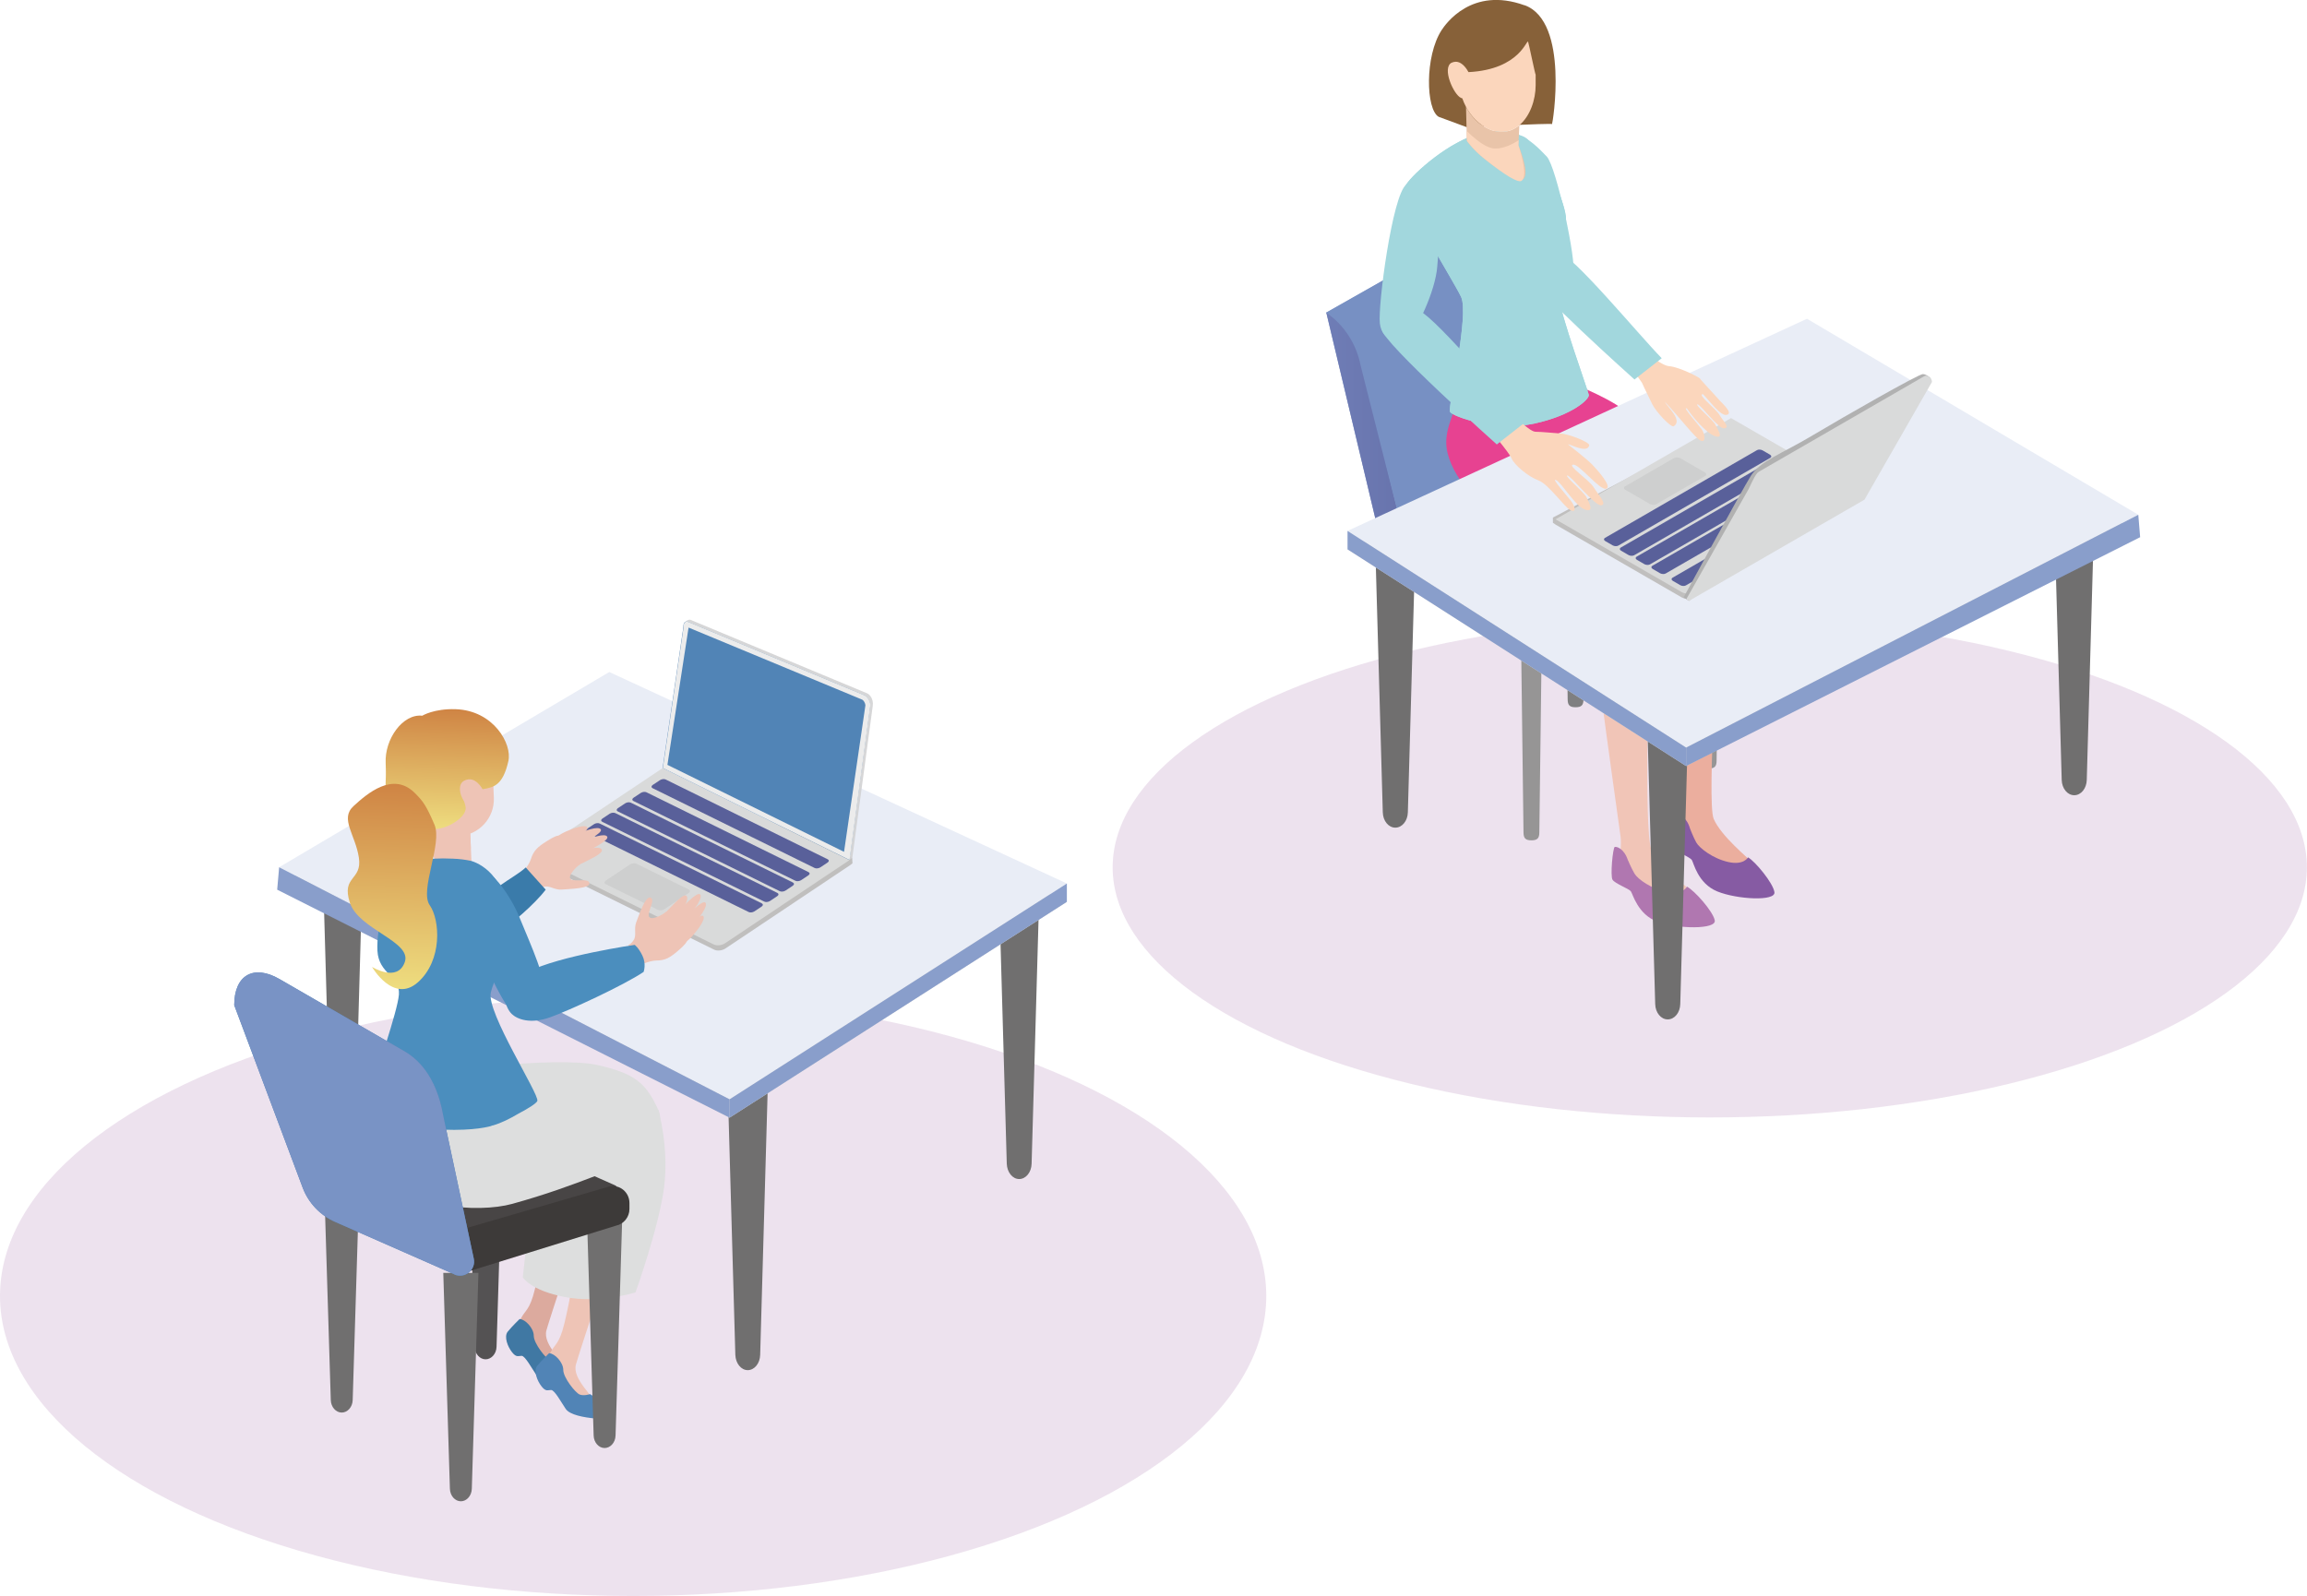 <?xml version="1.0" encoding="UTF-8"?><svg xmlns="http://www.w3.org/2000/svg" xmlns:xlink="http://www.w3.org/1999/xlink" viewBox="0 0 212.65 147.15"><defs><style>.cls-1{fill:#cecfcf;}.cls-2{fill:#3d3a39;}.cls-3{fill:#c0bfbe;}.cls-4{fill:#876139;}.cls-5{fill:rgba(187,141,190,.25);}.cls-6{fill:#625349;}.cls-7{fill:#969595;}.cls-8{fill:#ebae9e;}.cls-9{fill:#899ecb;}.cls-10{fill:url(#_称未設定グラデーション_9);}.cls-11{isolation:isolate;}.cls-12{opacity:.87;}.cls-12,.cls-13{fill:#d0d0d1;}.cls-14{fill:#4078a3;}.cls-15{fill:#7790c3;}.cls-16{fill:url(#_称未設定グラデーション_7);}.cls-17{fill:#b077b0;}.cls-18{fill:#d9dada;}.cls-19{fill:url(#_称未設定グラデーション_14);}.cls-20,.cls-21{fill:#eec4b6;}.cls-20,.cls-22{mix-blend-mode:multiply;}.cls-23{clip-path:url(#clippath-1);}.cls-24{fill:#59609a;}.cls-22{fill:#dcaa9e;}.cls-25{fill:#e9c4a9;}.cls-26{fill:#4b8ebe;}.cls-27{fill:#706f6f;}.cls-28{fill:#5184b6;}.cls-29{fill:#f1c5b7;}.cls-30{fill:none;}.cls-31{fill:#e74291;}.cls-32{fill:#b1b1b1;}.cls-33{fill:#7993c5;}.cls-34{fill:#7f7f80;}.cls-35{fill:#e9edf6;}.cls-36{fill:#865ba3;}.cls-37{fill:#dddede;}.cls-38{fill:#a2d7dd;}.cls-39{fill:#fbd6bc;}.cls-40{fill:url(#_称未設定グラデーション_9-2);}.cls-41{fill:#3a7baa;}.cls-42{fill:#ececec;}.cls-43{fill:#545253;}.cls-44{fill:#484545;}.cls-45{fill:#dddcdc;}</style><linearGradient id="_称未設定グラデーション_7" x1="-96.9" y1="43.81" x2="-75.68" y2="43.81" gradientTransform="translate(46.57) rotate(-180) scale(1 -1)" gradientUnits="userSpaceOnUse"><stop offset="0" stop-color="#596099"/><stop offset="1" stop-color="#6f7db6"/></linearGradient><clipPath id="clippath-1"><path class="cls-30" d="M136.5,11.46c.57,.43,1.22,.7,1.9,.7,.64,0,1.19-.23,1.65-.61l-.09,1.85s.99,2.79,.29,3.27c-.31,.21-1.45-.45-3.42-2.03-1.05-.84-1.61-1.65-1.61-1.65l-.03-1.24-.05-1.9c.34,.64,.81,1.21,1.37,1.63Z"/></clipPath><linearGradient id="_称未設定グラデーション_14" x1="-724.23" y1="55.05" x2="-724.23" y2="62.14" gradientTransform="translate(762.47 -18.53) rotate(-2.38)" gradientUnits="userSpaceOnUse"><stop offset="0" stop-color="#cc7889"/><stop offset="1" stop-color="#e19b92"/></linearGradient><linearGradient id="_称未設定グラデーション_9" x1="-255.94" y1="71.02" x2="-255.94" y2="82.17" gradientTransform="translate(-212.18 -13.75) rotate(-178.18) scale(1 -1)" gradientUnits="userSpaceOnUse"><stop offset="0" stop-color="#cf8444"/><stop offset="1" stop-color="#eedd7f"/></linearGradient><linearGradient id="_称未設定グラデーション_9-2" x1="-31.64" y1="73.32" x2="-30.95" y2="92.21" gradientTransform="translate(4.47 -.89) rotate(179.72) scale(1 -1)" xlink:href="#_称未設定グラデーション_9"/></defs><g class="cls-11"><g id="_イヤー_2"><g id="_イヤー_1-2"><g><g><path class="cls-38" d="M142.58,14.44c-1.71-1.82-2.8-2.45-3.47-1.07-.67,1.37,2.34,10.51,3.17,11.8,.84,1.29,2.31,.9,2.71,.02s-1.53-9.81-2.41-10.75Z"/><ellipse class="cls-5" cx="157.6" cy="79.97" rx="55.04" ry="23.06"/><g><path class="cls-7" d="M128.88,71.82c.56,0,.74-.19,.74-.75l.28-22.12c0-.56-.45-1.01-1.01-1.01-.56,0-1.01,.45-1.01,1.01l.28,22.12c0,.56,.18,.75,.74,.75Z"/><path class="cls-7" d="M141.15,77.48c.56,0,.74-.19,.74-.75l.28-22.12c0-.56-.45-1.01-1.01-1.01-.56,0-1.01,.45-1.01,1.01l.28,22.12c0,.56,.18,.75,.74,.75Z"/><path class="cls-34" d="M145.22,65.21c.56,0,.74-.19,.74-.75l.28-22.12c0-.56-.45-1.01-1.01-1.01-.56,0-1.01,.45-1.01,1.01l.28,22.12c0,.56,.18,.75,.74,.75Z"/><path class="cls-7" d="M157.49,70.86c.56,0,.74-.19,.74-.75l.28-22.12c0-.56-.45-1.01-1.01-1.01-.56,0-1.01,.45-1.01,1.01l.28,22.12c0,.56,.18,.75,.74,.75Z"/><g><polygon class="cls-9" points="127.06 49.02 143.68 39.61 138.87 19.4 122.25 28.82 127.06 49.02"/><g><polygon class="cls-6" points="129.11 50.52 143.47 58.81 160.04 49.24 145.69 40.96 129.11 50.52"/><path class="cls-9" d="M145.69,38.74l12.43,7.18c1.19,.69,1.92,1.95,1.92,3.32h0l-16.57,9.57h0c0-1.37-.73-2.64-1.92-3.32l-12.43-7.18,16.57-9.57Z"/></g><path class="cls-16" d="M124.88,30.84l4.23,17.46,13.21,7.62c.71,.41,1.15,1.17,1.15,1.99v.89l-14.35-8.29-2.06-1.5-4.81-20.21,2.4,1.67c.12,.08,.21,.21,.24,.35Z"/><path class="cls-15" d="M138.87,19.4h0c1.66,1.16,2.8,2.92,3.17,4.9l3.69,14.59-16.62,9.42-3.69-14.59c-.38-1.99-1.52-3.75-3.17-4.9h0l16.62-9.42Z"/></g></g><path class="cls-4" d="M140.53,.49c-4.88-1.77-7.29,1.74-7.65,2.29-1.56,2.4-1.45,7.31-.27,7.99l2.57,.95s7.81-.37,7.88-.28c.04,.05,1.63-9.45-2.53-10.96Z"/><g><path class="cls-8" d="M154.79,52.82c-.78,1.49-1,6.7-.82,8.94,.18,2.24,1.15,11.81,1.22,12.48s-.14,1.91-.14,1.91c0,0,1.75,2.69,1.94,2.99s3.02,1.2,3.65,1.13,1.13-.43,.81-.8-2.81-2.38-3.49-3.97c-.68-1.58,.58-19.58,.58-19.58l-3.77-3.09Z"/><path class="cls-36" d="M155.79,76.43c-.31-1.12-1-1.33-1.17-1.29s-.53,2.66-.32,3.02,1.47,.88,1.64,1.12,.54,2.17,2.35,2.91c1.81,.74,5.4,.93,5.27,.07s-1.76-2.82-2.43-3.21c0,0-.39,.75-1.82,.43-1.44-.32-2.68-1.3-2.96-1.81s-.56-1.25-.56-1.25Z"/></g><path class="cls-29" d="M148.15,55.77c-.72,1.51-.74,6.73-.47,8.96s1.61,11.75,1.7,12.43-.06,1.91-.06,1.91c0,0,1.86,2.62,2.06,2.91s3.06,1.08,3.7,.99,1.11-.48,.78-.83-2.9-2.27-3.64-3.83-.18-19.59-.18-19.59l-3.88-2.95Z"/><path class="cls-17" d="M150.06,79.33c-.36-1.11-1.05-1.29-1.22-1.24s-.43,2.68-.2,3.03,1.5,.82,1.68,1.05,.63,2.15,2.47,2.82c1.84,.67,5.44,.72,5.27-.13s-1.87-2.75-2.56-3.11c0,0-.36,.77-1.8,.5-1.45-.26-2.73-1.19-3.03-1.69-.3-.5-.6-1.23-.6-1.23Z"/><path class="cls-31" d="M134.68,36.15c-.83,2.36-1.72,3.84-1.23,5.7,1.41,5.34,10.16,9.43,11.64,10.41s1.42,2.06,1.18,2.65-.4,3.96-.4,3.96c0,0,2.56,1.64,5.45,1.59,2.9-.05,8.34-4.75,8.34-4.75,0,0,1.63-3.5,.65-6.99-.98-3.49-8.79-9.57-10.65-10.95-1.87-1.37-5.11-2.55-5.11-2.55l-9.87,.93Z"/><path class="cls-38" d="M136.48,12.29c-2.88,.7-6.24,3.73-6.87,4.74s4.26,8.66,5.06,10.33c.8,1.67-1.26,10.2-1.01,10.62s4.18,1.85,7.74,1.08c3.56-.77,5.12-2.27,5.05-2.65s-2.69-7.65-2.69-8.8c0-1.15,.74-5.9,.57-7.64s-2.48-6.74-3.91-7.37-2.65-.63-3.94-.31Z"/><path class="cls-38" d="M136.48,12.29c-2.88,.7-6.24,3.73-6.87,4.74s4.26,8.66,5.06,10.33c.8,1.67-1.26,10.2-1.01,10.62s4.18,1.85,7.74,1.08c3.56-.77,5.12-2.27,5.05-2.65s-2.69-7.65-2.69-8.8c0-1.15,.74-5.9,.57-7.64s-2.48-6.74-3.91-7.37-2.65-.63-3.94-.31Z"/><path class="cls-25" d="M136.5,11.46c.57,.43,1.22,.7,1.9,.7,.64,0,1.19-.23,1.65-.61l-.09,1.85s1.13,2.65,.42,3.13c-.31,.21-1.59-.31-3.56-1.89-1.05-.84-1.61-1.65-1.61-1.65l-.03-1.24-.05-1.9c.34,.64,.81,1.21,1.37,1.63Z"/><g class="cls-23"><path class="cls-39" d="M134.52,11.37s1.93,2.23,3.19,2.32c1.26,.08,2.58-.98,2.58-.98l4.08,5.81-1.58,1.85-4.41-1.44-2.86-4.92-1-2.64Z"/></g><path class="cls-39" d="M133.83,5.78c.05-.03,.11-.05,.16-.06,.11-.03,.22-.03,.32-.02,.51,.08,.89,.65,1.05,.95,4.83-.25,5.37-3.16,5.5-2.78,.08,.24,.63,2.93,.69,3.02v.96c0,1.38-.53,2.88-1.51,3.7-.46,.38-1.01,.61-1.65,.61-.68,0-1.33-.27-1.9-.7-.56-.42-1.03-.99-1.37-1.63-.13-.25-.24-.5-.33-.76-.03-.01-.07-.03-.11-.04-.67-.26-1.82-2.79-.86-3.26Z"/><g><g><path class="cls-27" d="M128.62,76.31h0c.62,0,1.13-.62,1.15-1.41l.69-24.41h-3.69l.69,24.41c.02,.79,.53,1.41,1.15,1.41Z"/><path class="cls-27" d="M153.73,93.99h0c.62,0,1.13-.62,1.15-1.41l.69-24.41h-3.69l.69,24.41c.02,.79,.53,1.41,1.15,1.41Z"/><path class="cls-27" d="M171.99,59.88h0c.62,0,1.13-.62,1.15-1.41l.69-24.41h-3.69l.69,24.41c.02,.79,.53,1.41,1.15,1.41Z"/><path class="cls-27" d="M191.2,73.32h0c.62,0,1.13-.62,1.15-1.41l.69-24.41h-3.69l.69,24.41c.02,.79,.53,1.41,1.15,1.41Z"/><g><polygon class="cls-45" points="197.1 49.15 155.42 70.63 124.21 50.65 166.56 31.08 197.1 49.15"/><polygon class="cls-35" points="197.1 47.46 155.42 68.93 124.21 48.95 166.56 29.39 197.1 47.46"/><polygon class="cls-9" points="124.21 48.95 124.21 50.65 155.42 70.63 155.42 68.93 124.21 48.95"/><polygon class="cls-9" points="155.42 68.93 155.42 70.63 197.27 49.53 197.1 47.46 155.42 68.93"/></g></g><g><g><path class="cls-3" d="M143.39,48.37l-.25-.17v-.48l16.42-8.68,11.68,6.26c.3,.17,.26,.88,0,1.03l-15.22,8.79c-.26,.15-.71,.13-1.01-.04l-11.61-6.7Z"/><path class="cls-18" d="M143.39,47.88l16.17-9.33,11.61,6.7c.3,.17,.33,.44,.07,.59l-15.22,8.79c-.26,.15-.71,.13-1.01-.04l-11.61-6.7Z"/><path class="cls-24" d="M163.19,42.21l-14.03,8.1c-.13,.07-.35,.06-.5-.02l-.69-.4c-.15-.09-.16-.21-.04-.29l14.03-8.1c.13-.07,.35-.06,.5,.02l.69,.4c.15,.09,.16,.21,.04,.29Z"/><path class="cls-24" d="M164.65,43.1l-14.03,8.1c-.13,.07-.35,.06-.5-.02l-.69-.4c-.15-.09-.16-.21-.04-.29l14.03-8.1c.13-.07,.35-.06,.5,.02l.69,.4c.15,.09,.16,.21,.04,.29Z"/><path class="cls-24" d="M166.11,43.94l-14.03,8.1c-.13,.07-.35,.06-.5-.02l-.69-.4c-.15-.09-.16-.21-.04-.29l14.03-8.1c.13-.07,.35-.06,.5,.02l.69,.4c.15,.09,.16,.21,.04,.29Z"/><path class="cls-24" d="M167.56,44.78l-14.03,8.1c-.13,.07-.35,.06-.5-.02l-.69-.4c-.15-.09-.16-.21-.04-.29l14.03-8.1c.13-.07,.35-.06,.5,.02l.69,.4c.15,.09,.16,.21,.04,.29Z"/><path class="cls-24" d="M169.42,45.88l-14.03,8.1c-.13,.07-.35,.06-.5-.02l-.69-.4c-.15-.09-.16-.21-.04-.29l14.03-8.1c.13-.07,.35-.06,.5,.02l.69,.4c.15,.09,.16,.21,.04,.29Z"/><path class="cls-1" d="M157.18,43.88l-4.52,2.61c-.15,.09-.41,.07-.58-.02l-2.25-1.3c-.17-.1-.19-.25-.04-.33l4.52-2.61c.15-.09,.41-.07,.58,.02l2.25,1.3c.17,.1,.19,.25,.04,.33Z"/></g><g><polygon class="cls-13" points="155.44 55.24 155.69 55.4 155.9 54.7 155.44 55.24"/><path class="cls-32" d="M155.69,55.4l-.51-.31s5.31-9.77,6.19-11.19,2.84-2.04,5.71-3.76c2.88-1.72,9.79-5.67,10.17-5.65s.73,.41,.73,.41l-22.29,20.5Z"/><path class="cls-18" d="M155.69,55.4l16.17-9.33,6.22-10.85s0-.06-.01-.09h0c0-.08-.03-.14-.07-.2,0,0-.01-.02-.02-.03-.12-.15-.33-.26-.44-.26-.06,0-.12,.02-.19,.06l-15.22,8.79c-.1,.06-.19,.15-.26,.26-.17,.25-.49,.91-.7,1.36l-5.73,10.13,.25,.16Z"/></g></g></g><g><path class="cls-38" d="M132.45,19.67c-.8-2.54-1.56-3.65-2.84-2.64s-2.62,11.17-2.42,12.8,1.8,1.94,2.59,1.28,2.52-4.22,2.7-6.53c.17-2.32,.38-3.6-.03-4.91Z"/><path class="cls-39" d="M139.75,38.49s1.27,1.32,1.8,1.32,1.58,.11,2.32,.16,2.68,.8,2.62,1.09c-.17,.79-1.75-.12-1.96-.09,0,0,1.74,1.35,2.24,1.87s1.87,2.06,1.27,2.22-2.48-2.3-3.04-2.22,1.45,1.37,1.9,2.09,1.27,1.58,.69,1.66-2.8-2.75-3.12-2.75,1.56,1.56,1.77,2.01,.77,1.43-.13,1.14c-.9-.29-2.11-2.43-2.67-2.72s1.14,1.58,1.45,2.03,.42,1-.13,.74-2.01-2.4-2.96-2.75-2.22-1.43-2.46-2.01-2.11-2.75-2.11-2.75l2.51-1.06Z"/><path class="cls-38" d="M140.63,38.89c-2.36-2.43-8.9-10.34-10.09-10.34-1.2,0-3.14,.72-3.15,1.84-.02,1.13,10.58,10.59,10.58,10.59l2.67-2.09Z"/></g><g><path class="cls-39" d="M158.45,36.85c-.47-.5-1.74-1.91-1.74-1.91,.2-.02-1.91-1.12-2.87-1.18-.49-.03-1.4-.73-1.4-.73l-1.69,1.35s.02,.11,.6,.91c.22,.51,.66,1.36,.95,1.98,.32,.67,1.73,2.19,1.98,2.03,.85-.54-.57-1.76-.84-2.28,1.46,1.57,2.82,3.36,3.31,3.6,.52,.25,.41-.61,.11-1.04-.3-.42-1.88-2.18-1.36-1.91,.46,.69,1.76,2.28,2.6,2.55,.84,.27,.22-.64,.02-1.06-.2-.42-1.96-1.88-1.66-1.88s1.93,2.29,2.48,2.21c.54-.07-.03-.57-.45-1.24s-2.05-1.84-1.53-1.92c.63,.63,1.64,2.07,2.21,1.92s-.26-.91-.73-1.4Z"/><path class="cls-38" d="M153.17,33.03c-2.22-2.28-8.34-9.7-9.47-9.7-1.12,0-2.94,.67-2.96,1.73s9.92,9.93,9.92,9.93l2.51-1.96Z"/></g></g><g><ellipse class="cls-5" cx="58.36" cy="119.49" rx="58.36" ry="27.66"/><g><g><path class="cls-27" d="M93.95,108.71h0c-.62,0-1.12-.62-1.15-1.41l-.69-24.32h3.67l-.69,24.32c-.02,.79-.53,1.41-1.15,1.41Z"/><path class="cls-27" d="M68.93,126.33h0c-.62,0-1.12-.62-1.15-1.41l-.69-24.32h3.67l-.69,24.32c-.02,.79-.53,1.41-1.15,1.41Z"/><path class="cls-27" d="M50.74,92.34h0c-.62,0-1.12-.62-1.15-1.41l-.69-24.32h3.67l-.69,24.32c-.02,.79-.53,1.41-1.15,1.41Z"/><path class="cls-27" d="M31.6,105.73h0c-.62,0-1.12-.62-1.15-1.41l-.69-24.32h3.67l-.69,24.32c-.02,.79-.53,1.41-1.15,1.41Z"/><g><polygon class="cls-45" points="25.73 81.65 67.25 103.05 98.34 83.15 56.16 63.65 25.73 81.65"/><polygon class="cls-35" points="25.73 79.96 67.25 101.36 98.34 81.46 56.16 61.96 25.73 79.96"/><polygon class="cls-9" points="98.34 81.46 98.34 83.15 67.25 103.05 67.25 101.36 98.34 81.46"/><polygon class="cls-9" points="67.25 101.36 67.25 103.05 25.55 82.03 25.73 79.96 67.25 101.36"/></g></g><g><g><path class="cls-3" d="M78.33,79.79l.25-.19-.03-.5-17.43-7.79-11.56,7.21c-.3,.2-.21,.92,.06,1.05l16.21,7.99c.28,.14,.74,.09,1.04-.11l11.46-7.66Z"/><path class="cls-18" d="M78.29,79.3l-17.21-8.48-11.46,7.66c-.3,.2-.31,.47-.04,.61l16.21,7.99c.28,.14,.74,.09,1.04-.11l11.46-7.66Z"/><path class="cls-24" d="M60.15,72.67l14.94,7.36c.14,.07,.36,.04,.51-.05l.68-.45c.15-.1,.15-.23,.02-.3l-14.94-7.36c-.14-.07-.36-.04-.51,.05l-.68,.45c-.15,.1-.15,.23-.02,.3Z"/><path class="cls-24" d="M58.38,73.85l14.94,7.36c.14,.07,.36,.04,.51-.05l.68-.45c.15-.1,.15-.23,.02-.3l-14.94-7.36c-.14-.07-.36-.04-.51,.05l-.68,.45c-.15,.1-.15,.23-.02,.3Z"/><path class="cls-24" d="M56.94,74.81l14.94,7.36c.14,.07,.36,.04,.51-.05l.68-.45c.15-.1,.15-.23,.02-.3l-14.94-7.36c-.14-.07-.36-.04-.51,.05l-.68,.45c-.15,.1-.15,.23-.02,.3Z"/><path class="cls-24" d="M55.51,75.77l14.94,7.36c.14,.07,.36,.04,.51-.05l.68-.45c.15-.1,.15-.23,.02-.3l-14.94-7.36c-.14-.07-.36-.04-.51,.05l-.68,.45c-.15,.1-.15,.23-.02,.3Z"/><path class="cls-24" d="M54.07,76.73l14.94,7.36c.14,.07,.36,.04,.51-.05l.68-.45c.15-.1,.15-.23,.02-.3l-14.94-7.36c-.14-.07-.36-.04-.51,.05l-.68,.45c-.15,.1-.15,.23-.02,.3Z"/><path class="cls-1" d="M55.84,81.52l4.81,2.37c.16,.08,.42,.05,.59-.06l2.22-1.48c.17-.11,.18-.27,.02-.34l-4.81-2.37c-.16-.08-.42-.05-.59,.06l-2.22,1.48c-.17,.11-.18,.27-.02,.34Z"/></g><g><polygon class="cls-13" points="78.54 79.11 78.29 79.29 78.04 78.59 78.54 79.11"/><path class="cls-12" d="M63.71,57.68l16.02,6.65c.12,.06,.28,.31,.29,.52l-1.97,13.51-16.28-8.02,1.95-12.66m-.19-.54c-.17,.01-.53,.26-.51,.53l-1.67,12.96,17.21,8.48,1.89-14.05c.04-.31-.03-.63-.22-.88-.08-.11-.18-.2-.29-.25l-16.21-6.75c-.07-.03-.14-.05-.2-.05h0Z"/><path class="cls-28" d="M61.08,70.81l17.21,8.48,1.92-14.29c-.02-.36-.27-.75-.54-.89l-16.21-6.75c-.28-.14-.48,.04-.46,.4l-1.92,13.05Z"/><path class="cls-42" d="M63.46,57.86l16.02,6.65c.12,.06,.28,.31,.29,.52l-1.97,13.51-16.28-8.02,1.95-12.66m-.19-.54c-.17,.01-.28,.18-.26,.44l-1.92,13.05,17.21,8.48,1.92-14.29c-.02-.36-.27-.75-.54-.89l-16.21-6.75c-.07-.03-.14-.05-.2-.05h0Z"/></g></g><g><g><path class="cls-21" d="M49.58,82.11s.02-.17,.54-.34c.52-.17,.99,.31,1.67,.25s2.58-.09,2.54-.58-1.2-.13-1.66-.34,.35-1.11,.76-1.37-.13-1.01-.94-1.87c-.8-.86-.73-1.17-2.11-.29-.86,.54-1.2,.88-1.44,1.63s-1.07,1.55-1.07,1.55l1.7,1.36Z"/><path class="cls-21" d="M53.74,77.57s-1.34,.59-1.26,1.09,.93,.24,1.47-.06c.54-.31,2.23-1.11,2.02-1.46s-1.44,.08-2.22,.43Z"/><path class="cls-21" d="M53.06,76.96s-1.4,.63-1.34,1.14,.96,.22,1.53-.1c.56-.33,2.35-1.19,2.13-1.53s-1.5,.12-2.32,.5Z"/><path class="cls-21" d="M52.14,76.68s-1.2,.53-1.13,.98,.84,.22,1.32-.06,2.01-1,1.81-1.31-1.29,.07-2,.39Z"/><path class="cls-21" d="M53.57,78.53s-1.11,.43-1,.91,.83,.31,1.27,.07c.44-.24,1.84-.84,1.62-1.19s-1.25-.06-1.9,.21Z"/></g><g><g><path class="cls-22" d="M53.12,114.18s-2.36,7.11-2.75,8.47,1.75,3,1.75,3.65c0,.64-2.68-.14-3.54-1.93s-1.11-1.43-.71-2.47,.79-.89,1.25-2.36,1.14-5.5,1.14-5.5l2.86,.14Z"/><path class="cls-14" d="M47.91,121.62c.5,.02,1.29,.83,1.29,1.54s1.13,2.13,1.52,2.27,.94-.04,.94-.04c0,0,.63,.31,.81,.75s.75,1.6-.31,1.5c-1.06-.1-2.35-.33-2.73-.88-.38-.54-1.02-1.75-1.35-1.75-.33,0-.48,.17-.88-.33-.4-.5-.77-1.44-.4-1.9s1.1-1.17,1.1-1.17Z"/></g><g><path class="cls-21" d="M55.84,117.33s-2.36,7.11-2.75,8.47,1.75,3,1.75,3.65c0,.64-2.68-.14-3.54-1.93-.86-1.79-1.11-1.43-.71-2.47,.39-1.04,.79-.89,1.25-2.36s1.14-5.5,1.14-5.5l2.86,.14Z"/><path class="cls-28" d="M50.63,124.77c.5,.02,1.29,.83,1.29,1.54,0,.71,1.13,2.13,1.52,2.27,.4,.15,.94-.04,.94-.04,0,0,.63,.31,.81,.75s.75,1.6-.31,1.5c-1.06-.1-2.35-.33-2.73-.88s-1.02-1.75-1.35-1.75-.48,.17-.88-.33-.77-1.44-.4-1.9,1.1-1.17,1.1-1.17Z"/></g><path class="cls-37" d="M60.68,102.31s1.01,3.49,.53,7.18c-.48,3.69-2.63,9.67-2.63,9.67,0,0-3.3,1.05-6.51,.43-3.21-.62-3.88-1.82-3.88-1.82l1.48-13.59,11-1.86Z"/><path class="cls-27" d="M31.5,130.24h0c-.54,0-.99-.51-1.01-1.15l-.61-19.91h3.24l-.61,19.91c-.02,.64-.47,1.15-1.01,1.15Z"/><path class="cls-43" d="M44.76,125.33h0c-.54,0-.99-.51-1.01-1.15l-.61-19.91h3.24l-.61,19.91c-.02,.64-.47,1.15-1.01,1.15Z"/><path class="cls-27" d="M42.48,138.42h0c-.54,0-.99-.51-1.01-1.15l-.61-19.91h3.24l-.61,19.91c-.02,.64-.47,1.15-1.01,1.15Z"/><polygon class="cls-44" points="56.83 109.35 42.25 115.84 31.17 108.7 44 103.64 56.83 109.35"/><path class="cls-41" d="M48.46,79.98c-1.01,.97-3.91,2.2-4.38,3.95-.47,1.75,.05,2.43,1.09,2.27,1.04-.16,3.43-2.21,4.72-3.67,.2-.23,.41-.5,.41-.5l-1.85-2.06Z"/><path class="cls-26" d="M45.49,80.86s1.4,1.29,2.45,3.86,2.51,5.72,2.1,6.8-2.18,2.07-2.94,1.61-3.41-6.27-3.6-7.37c-.18-1.09-.23-4.97,1.98-4.9Z"/><path class="cls-24" d="M37.18,80.4s-1.96,1.45-.03,4.56c1.22,1.97,3.81,7.4,4.99,7.97,1.18,.57,2.21-.21,2.41-1.14,.2-.93-4.06-9.17-4.06-9.17,0,0-1.46-3.64-3.31-2.22Z"/><path class="cls-37" d="M35.56,100.41s-.79,3.24,.33,7.15c1.13,3.91,8.21,4.3,11.32,3.44,3.11-.86,5.43-1.72,7.68-2.58s6.91-3.66,5.78-6.11-2.12-3.33-5.63-4.12c-3.51-.79-16.11,.37-19.49,2.22Z"/><path class="cls-21" d="M39.92,76.24l.16,3.74s.37,.55,1.49,.51c1.12-.05,1.77-.48,1.9-.72l-.16-3.88-3.39,.35Z"/><path class="cls-20" d="M39.92,76.24l-.03,2.7s.41,.65,1.55,.6,1.96-1.33,1.96-1.33l-.07-1.64-3.42-.33Z"/><path class="cls-26" d="M34.4,100.17s0-.06,.01-.09c.2-1.11,2.23-6.77,2.36-8.38,.13-1.69-1.87-1.9-1.98-4.03s.79-5.68,2.39-7.27c.61-.81,1.35-1.03,2.12-1.14,.23-.04,.47-.07,.74-.09h0c.49-.03,1.05-.03,1.7,0,.58,.02,1.15,.09,1.7,.21h0s.08,.02,.12,.04c.75,.25,3.84,1.71,2.81,6.78,0,.01-.02,.35-.03,.37-.27,1.28,.31,2-.2,2.59-.02,.05-.04,.1-.07,.15-.39,.9-.71,1.69-.83,2.2-.42,1.83,4.49,9.4,4.29,10-.07,.2-.78,.67-1.76,1.18-.72,.43-1.57,.86-2.34,1.08h-.04s-.1,.04-.15,.06c-.54,.15-2.29,.51-5.51,.26-3.96-.31-5.37-2.58-5.35-3.88,0-.01,0-.03,0-.04Z"/><rect class="cls-21" x="38.68" y="68.12" width="6.8" height="8.97" rx="3.4" ry="3.4" transform="translate(-2.98 1.81) rotate(-2.38)"/><path class="cls-19" d="M43,69.44s-.3,.56-2.1,1.28c-1.8,.71-2.97,.95-2.97,.95l.09,2.16s-.89-.61-.88-2.31,1.02-4.42,3.57-4.84c2.55-.42,3.14,.6,3.14,.6,0,0,1.94,.76,1.63,2.58s-.72,2.26-.72,2.26c0,0-1.74-.61-1.75-2.68Z"/><path class="cls-10" d="M44.48,72.77c1.01-.18,1.87-.32,2.38-2.6,.36-1.58-1.37-4.66-4.85-4.78-2-.07-3.09,.6-3.09,.6-1.8-.2-3.48,2.17-3.37,4.37,.02,.48,.03,1.05,0,1.65-.19,3.5,3.78,5.75,6.59,3.65,.6-.45,.91-.93,.74-1.43-.8-2.43,1.6-1.47,1.6-1.47"/><path class="cls-21" d="M44.48,72.77s-.67-1.32-1.69-.79,.07,2.99,1.63,2.76l.06-1.98Z"/><path class="cls-27" d="M55.73,133.51h0c-.54,0-.99-.51-1.01-1.15l-.61-19.91h3.24l-.61,19.91c-.02,.64-.47,1.15-1.01,1.15Z"/><g><path class="cls-21" d="M57.92,87.11s.17,.03,.48-.42,0-1.04,.25-1.67,.84-2.44,1.31-2.26-.23,1.18-.16,1.68,1.16,0,1.53-.33,.93,.43,1.51,1.45,.9,1.04-.34,2.1c-.77,.66-1.19,.89-1.98,.9-.79,.01-1.8,.57-1.8,.57l-.8-2.02Z"/><path class="cls-21" d="M63.48,84.47s-.96,1.11-1.41,.88c-.45-.22,.04-.96,.49-1.38s1.72-1.81,1.98-1.5-.5,1.36-1.07,2Z"/><path class="cls-21" d="M63.86,85.3s-1.02,1.16-1.48,.94,.07-.98,.55-1.43,1.82-1.89,2.09-1.58-.55,1.4-1.16,2.07Z"/><path class="cls-21" d="M63.86,86.26s-.86,.99-1.27,.79,.04-.86,.45-1.24,1.54-1.62,1.78-1.35-.45,1.22-.96,1.79Z"/><path class="cls-21" d="M62.51,84.35s-.74,.93-1.16,.69c-.42-.25-.05-.89,.31-1.23s1.35-1.51,1.62-1.2-.31,1.21-.76,1.75Z"/></g><path class="cls-26" d="M59.33,89.61c-1.84,1.24-6.88,3.57-8.66,4.2-1.78,.63-2.99,.17-3.5-.32-.51-.49-1.53-2.39,1.48-3.89,3-1.5,9.85-2.48,9.85-2.48,0,0,.33,.21,.71,.98s.12,1.5,.12,1.5Z"/><path class="cls-40" d="M38.22,73.1c-2-1.98-4.37,.06-5.64,1.23s.18,2.62,.5,4.75c.32,2.13-1.64,1.66-.83,4.15,.81,2.49,5.74,3.57,5.06,5.48s-3.02,.44-3.02,.44c0,0,1.98,3.43,4.24,1.41s2.04-5.73,1.08-7.1,1.19-5.67,.44-7.42-1.04-2.16-1.84-2.95Z"/><path class="cls-2" d="M43.04,117.27l13.73-4.26c.72-.14,1.25-.79,1.25-1.54v-.55c0-.97-.86-1.71-1.8-1.54l-14.28,4.16,1.09,3.73Z"/><g><path class="cls-28" d="M41.89,117.5l-11-4.84c-1.39-.61-2.47-1.76-3-3.18l-6.3-16.8c0-2.77,1.78-3.79,4.17-2.41l11.51,6.65c1.11,.64,2.92,2.15,3.58,5.92l2.82,13.21c.22,1.03-.82,1.88-1.79,1.46Z"/><path class="cls-33" d="M41.89,117.5l-11-4.84c-1.39-.61-2.47-1.76-3-3.18l-6.3-16.8c0-2.77,1.78-3.79,4.17-2.41l11.51,6.65c1.11,.64,2.92,2.15,3.58,5.92l2.82,13.21c.22,1.03-.82,1.88-1.79,1.46Z"/></g></g></g></g></g></g></g></g></g></svg>
